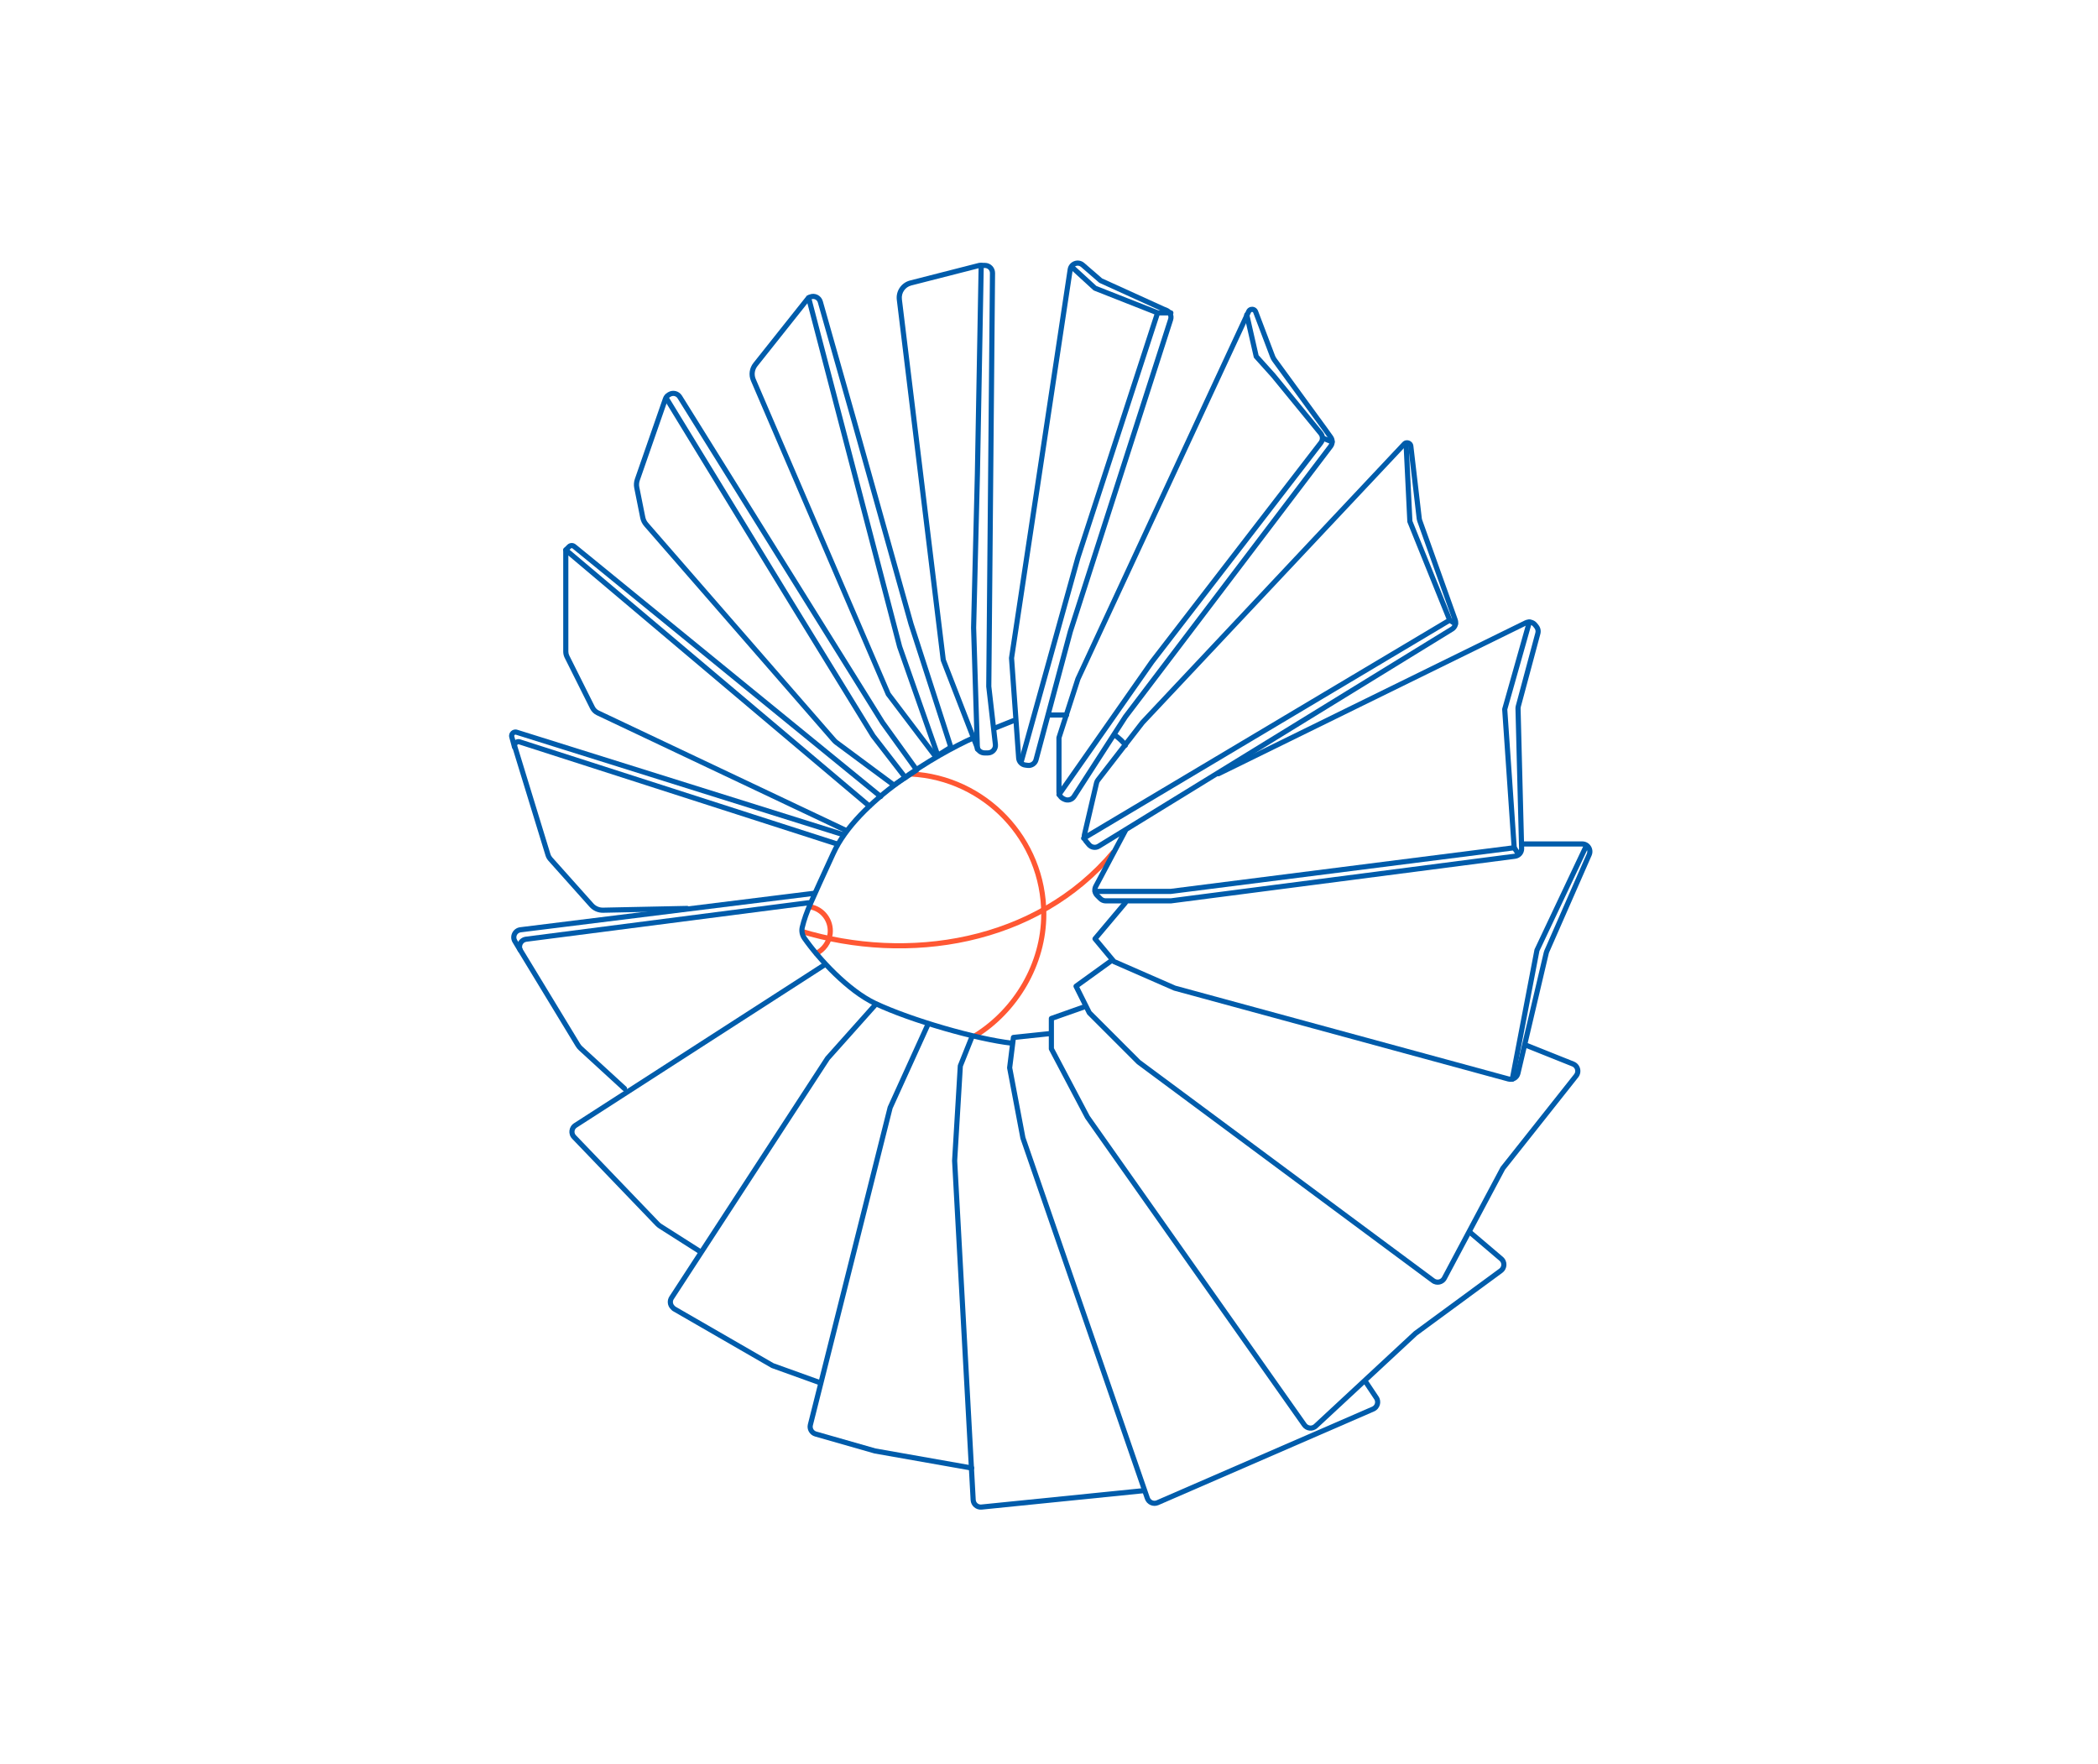 <svg width="408" height="343" viewBox="0 0 408 343" fill="none" xmlns="http://www.w3.org/2000/svg">
<path d="M202.486 177.774C202.486 163.461 191.264 151.768 177.139 151.015C176.863 151.001 176.651 150.766 176.666 150.49C176.681 150.214 176.916 150.003 177.191 150.017C191.845 150.798 203.486 162.926 203.486 177.774C203.486 187.755 197.858 196.907 189.971 201.807C189.736 201.953 189.428 201.882 189.282 201.647C189.136 201.413 189.209 201.104 189.443 200.959C197.057 196.228 202.486 187.386 202.486 177.774Z" fill="#FF5733"/>
<path d="M160.945 181.506C161.19 179.233 159.636 177.197 157.456 176.842C157.184 176.797 156.999 176.54 157.044 176.268C157.088 175.995 157.345 175.811 157.618 175.855C160.332 176.298 162.241 178.822 161.939 181.613C161.735 183.494 160.508 185.098 158.947 185.862C158.699 185.983 158.399 185.88 158.277 185.632C158.156 185.384 158.259 185.085 158.507 184.964C159.777 184.342 160.78 183.026 160.945 181.506Z" fill="#FF5733"/>
<path d="M217.019 165.923C201.732 184.192 176.417 187.885 155.624 181.573L155.915 180.616C176.437 186.846 201.29 183.161 216.251 165.28L217.019 165.923Z" fill="#FF5733"/>
<path d="M216.604 142.8C216.769 142.579 217.083 142.534 217.304 142.699C217.562 142.893 217.965 143.218 218.343 143.574C218.706 143.915 219.105 144.338 219.296 144.72C219.419 144.967 219.319 145.268 219.072 145.391C218.826 145.515 218.525 145.414 218.402 145.168C218.298 144.96 218.02 144.644 217.657 144.303C217.31 143.976 216.938 143.675 216.704 143.5C216.483 143.334 216.438 143.02 216.604 142.8Z" fill="#005CAB"/>
<path d="M207.414 138.542C207.689 138.542 207.914 138.766 207.914 139.042C207.914 139.318 207.689 139.541 207.414 139.542H204.093C203.817 139.542 203.593 139.318 203.593 139.042C203.593 138.766 203.817 138.542 204.093 138.542H207.414Z" fill="#005CAB"/>
<path d="M297.556 120.485C297.821 120.56 297.976 120.837 297.901 121.102L293.129 137.987L294.968 164.829C294.986 165.093 294.795 165.326 294.532 165.359L227.765 173.843C227.744 173.846 227.722 173.847 227.701 173.847H212.946C212.67 173.847 212.446 173.624 212.446 173.347C212.446 173.071 212.67 172.847 212.946 172.847H227.669L293.937 164.426L292.126 137.969C292.122 137.912 292.128 137.855 292.144 137.8L296.939 120.831C297.014 120.565 297.29 120.41 297.556 120.485Z" fill="#005CAB"/>
<path d="M296.506 120.671C297.338 120.263 298.341 120.487 298.919 121.21L299.189 121.547C299.581 122.038 299.717 122.686 299.554 123.293L295.745 137.489C295.721 137.58 295.71 137.673 295.712 137.767L296.41 164.996C296.436 166.008 295.693 166.876 294.69 167.006L227.766 175.687C227.745 175.69 227.723 175.692 227.702 175.692H215.034C214.51 175.692 214.007 175.484 213.636 175.113L212.995 174.473C212.382 173.859 212.241 172.916 212.648 172.149L218.407 161.309C218.536 161.065 218.84 160.972 219.083 161.102C219.327 161.231 219.42 161.534 219.29 161.778L213.531 172.618C213.33 172.997 213.4 173.462 213.702 173.766L214.343 174.406C214.526 174.589 214.775 174.692 215.034 174.692H227.667L294.561 166.015C295.057 165.95 295.423 165.521 295.41 165.021L294.712 137.793C294.707 137.603 294.73 137.414 294.78 137.23L298.588 123.033C298.668 122.734 298.601 122.414 298.408 122.172L298.138 121.835C297.852 121.478 297.357 121.367 296.947 121.568L237.144 150.926C236.896 151.047 236.597 150.945 236.475 150.697C236.353 150.449 236.456 150.15 236.703 150.028L296.506 120.671Z" fill="#005CAB"/>
<path d="M307.704 163.626C309.129 163.626 310.085 165.089 309.513 166.394L301.252 185.229C301.228 185.283 301.21 185.34 301.196 185.398L295.675 208.863C295.419 209.951 294.311 210.611 293.232 210.317L228.308 192.643C228.284 192.637 228.262 192.628 228.239 192.619L216.435 187.455C216.364 187.424 216.301 187.376 216.251 187.316L212.563 182.889C212.408 182.703 212.408 182.433 212.564 182.248L218.466 175.239C218.644 175.028 218.96 175 219.171 175.178C219.382 175.356 219.408 175.672 219.231 175.883L213.599 182.572L216.942 186.584L228.606 191.687L293.495 209.352C294.028 209.497 294.575 209.172 294.701 208.634L300.223 185.169C300.25 185.052 300.288 184.938 300.336 184.828L308.597 165.993C308.879 165.348 308.408 164.626 307.704 164.626H296.314C296.037 164.626 295.814 164.402 295.814 164.126C295.814 163.849 296.037 163.626 296.314 163.626H307.704Z" fill="#005CAB"/>
<path d="M308.035 164.281C308.153 164.031 308.45 163.925 308.7 164.042C308.949 164.16 309.057 164.459 308.939 164.708L299.374 184.938L294.591 209.96C294.54 210.232 294.278 210.41 294.006 210.358C293.735 210.306 293.557 210.044 293.609 209.773L298.405 184.689L298.421 184.628C298.427 184.608 298.435 184.589 298.444 184.57L308.035 164.281Z" fill="#005CAB"/>
<path d="M215.604 186.591C215.828 186.429 216.141 186.48 216.302 186.703C216.464 186.927 216.414 187.24 216.19 187.402L209.894 191.948L212.251 196.66L221.759 206.168L279.005 248.652C279.484 249.007 280.167 248.854 280.447 248.327L291.814 226.969C291.828 226.942 291.845 226.917 291.864 226.894L306.128 208.895C306.533 208.383 306.331 207.625 305.725 207.383L296.497 203.692C296.24 203.589 296.116 203.298 296.218 203.041C296.321 202.785 296.612 202.66 296.868 202.763L306.096 206.454C307.324 206.945 307.732 208.48 306.911 209.516L292.676 227.477L281.33 248.797C280.762 249.863 279.378 250.175 278.408 249.455L221.133 206.948C221.113 206.934 221.094 206.918 221.077 206.901L211.486 197.31C211.448 197.272 211.416 197.228 211.392 197.18L208.81 192.016C208.701 191.797 208.766 191.529 208.965 191.386L215.604 186.591Z" fill="#005CAB"/>
<path d="M210.567 195.378C210.827 195.286 211.112 195.423 211.204 195.683C211.296 195.944 211.16 196.229 210.9 196.321L204.962 198.416V203.84L211.9 216.986L254.066 276.81C254.406 277.293 255.094 277.365 255.527 276.964L274.947 258.93L274.991 258.894L291.563 246.72C292.07 246.347 292.096 245.597 291.616 245.189L285.661 240.127C285.451 239.948 285.425 239.633 285.604 239.423C285.783 239.212 286.098 239.186 286.309 239.365L292.265 244.428C293.236 245.253 293.182 246.77 292.154 247.525L275.602 259.685L256.207 277.696C255.331 278.51 253.937 278.364 253.248 277.387L211.062 217.533C211.049 217.516 211.038 217.497 211.028 217.478L204.02 204.198C203.982 204.126 203.962 204.046 203.962 203.965V198.062C203.962 197.85 204.096 197.662 204.296 197.592L210.567 195.378Z" fill="#005CAB"/>
<path d="M204.041 200.517C204.315 200.488 204.562 200.687 204.591 200.961C204.62 201.236 204.42 201.482 204.146 201.511L197.531 202.207L196.852 207.638L199.412 221.172L223.596 291.195C223.781 291.733 224.386 291.998 224.907 291.772L266.829 273.559C267.387 273.316 267.589 272.629 267.252 272.123L265.28 269.165C265.127 268.935 265.189 268.625 265.419 268.472C265.649 268.319 265.959 268.381 266.112 268.61L268.084 271.568C268.767 272.593 268.357 273.986 267.228 274.477L225.306 292.689C224.25 293.147 223.026 292.61 222.65 291.522L198.456 221.466C198.448 221.443 198.442 221.419 198.438 221.396L195.855 207.746C195.846 207.695 195.844 207.643 195.851 207.592L196.588 201.69L196.606 201.606C196.664 201.416 196.83 201.275 197.032 201.254L204.041 200.517Z" fill="#005CAB"/>
<path d="M188.505 201.566C188.607 201.31 188.899 201.185 189.155 201.288C189.411 201.39 189.536 201.681 189.433 201.937L187.249 207.397L186.15 225.729L189.753 291.664C189.783 292.219 190.271 292.637 190.825 292.581L222.118 289.417C222.393 289.389 222.638 289.589 222.666 289.864C222.694 290.139 222.493 290.384 222.218 290.412L190.926 293.576C189.804 293.689 188.816 292.843 188.755 291.718L185.15 225.756C185.149 225.737 185.149 225.718 185.15 225.699L186.257 207.254C186.26 207.201 186.272 207.149 186.292 207.099L188.505 201.566Z" fill="#005CAB"/>
<path d="M180.029 198.962C180.144 198.711 180.44 198.6 180.692 198.714C180.943 198.829 181.054 199.125 180.94 199.376L173.58 215.567L158.078 277.214C157.95 277.725 158.251 278.246 158.757 278.391L170.266 281.679L189.056 284.995C189.328 285.043 189.509 285.303 189.461 285.575C189.413 285.846 189.154 286.028 188.882 285.98L170.07 282.66C170.053 282.657 170.035 282.654 170.019 282.649L158.482 279.352C157.457 279.059 156.849 278.005 157.109 276.971L172.622 215.278C172.63 215.249 172.639 215.22 172.652 215.193L180.029 198.962Z" fill="#005CAB"/>
<path d="M169.783 195.147C169.967 194.942 170.283 194.924 170.489 195.107C170.695 195.291 170.713 195.608 170.529 195.814L161.331 206.115L131.02 252.665C130.769 253.051 130.822 253.561 131.147 253.887L131.362 254.102L150.447 265.112L159.628 268.417C159.888 268.511 160.022 268.798 159.929 269.058C159.835 269.317 159.549 269.452 159.289 269.358L150.067 266.038C150.039 266.028 150.013 266.016 149.987 266.001L130.805 254.935C130.767 254.913 130.732 254.886 130.701 254.855L130.44 254.595C129.78 253.935 129.672 252.902 130.181 252.119L160.515 205.536L160.561 205.477L169.783 195.147Z" fill="#005CAB"/>
<path d="M110.31 105.961C110.759 105.511 111.476 105.475 111.968 105.877L171.579 154.516C171.793 154.691 171.825 155.006 171.651 155.219C171.476 155.433 171.16 155.465 170.946 155.291L111.336 106.651C111.242 106.574 111.103 106.581 111.017 106.668L110.382 107.302C110.187 107.498 109.87 107.498 109.675 107.302C109.48 107.107 109.48 106.791 109.675 106.595L110.31 105.961Z" fill="#005CAB"/>
<path d="M99.044 143.419C98.791 142.476 99.679 141.626 100.61 141.918L164.035 161.804C164.298 161.887 164.445 162.168 164.362 162.431C164.279 162.694 163.999 162.841 163.736 162.758L100.31 142.872C100.131 142.816 99.961 142.979 100.009 143.16L100.551 145.183C100.623 145.45 100.465 145.724 100.198 145.795C99.931 145.867 99.657 145.709 99.586 145.442L99.044 143.419Z" fill="#005CAB"/>
<path d="M158.29 173.22C158.564 173.186 158.814 173.381 158.848 173.655C158.882 173.929 158.687 174.179 158.413 174.213L101.274 181.311C100.574 181.398 100.194 182.176 100.557 182.781L101.604 184.526C101.746 184.763 101.669 185.07 101.433 185.212C101.196 185.354 100.888 185.277 100.746 185.04L99.699 183.296C98.965 182.071 99.733 180.494 101.151 180.318L158.29 173.22Z" fill="#005CAB"/>
<path d="M189.133 143.012C189.385 142.899 189.681 143.012 189.794 143.264C189.907 143.516 189.794 143.811 189.542 143.924C186.005 145.51 180.393 148.537 175.082 152.448C169.759 156.368 164.802 161.132 162.495 166.178C158.281 175.396 157.207 177.517 156.509 180.42C156.365 181.021 156.484 181.653 156.837 182.16C158.255 184.19 160.372 186.719 162.776 189.043C165.184 191.372 167.853 193.467 170.37 194.66C177.332 197.957 190.19 201.63 196.771 202.361C197.045 202.391 197.243 202.639 197.212 202.914C197.182 203.188 196.935 203.385 196.66 203.355C189.962 202.611 176.997 198.906 169.942 195.564C167.284 194.305 164.525 192.125 162.081 189.762C159.633 187.396 157.474 184.818 156.018 182.733C155.5 181.992 155.325 181.066 155.536 180.187C156.264 177.161 157.403 174.913 161.586 165.762C164.001 160.48 169.127 155.591 174.49 151.642C179.864 147.684 185.539 144.624 189.133 143.012Z" fill="#005CAB"/>
<path d="M196.899 139.685C197.155 139.582 197.446 139.706 197.549 139.963C197.651 140.219 197.526 140.51 197.27 140.612L193.581 142.088C193.325 142.19 193.034 142.066 192.932 141.81C192.829 141.553 192.954 141.263 193.21 141.16L196.899 139.685Z" fill="#005CAB"/>
<path d="M159.926 187.314C160.158 187.165 160.467 187.231 160.616 187.464C160.766 187.696 160.699 188.004 160.467 188.154L112.174 219.277C111.658 219.609 111.573 220.329 111.998 220.772L128.219 237.669C128.354 237.81 128.506 237.935 128.671 238.04L136.487 243.013C136.72 243.162 136.789 243.471 136.641 243.704C136.492 243.936 136.184 244.005 135.951 243.857L128.135 238.882C127.902 238.735 127.689 238.56 127.498 238.361L111.277 221.465C110.417 220.568 110.587 219.109 111.632 218.436L159.926 187.314Z" fill="#005CAB"/>
<path d="M157.181 175.065C157.455 175.03 157.706 175.223 157.742 175.496C157.777 175.77 157.583 176.022 157.309 176.057L102.382 183.144C101.683 183.234 101.307 184.015 101.673 184.618L112.82 202.977C112.94 203.175 113.088 203.355 113.258 203.511L121.802 211.343C122.005 211.53 122.019 211.846 121.832 212.049C121.646 212.253 121.33 212.266 121.126 212.079L112.583 204.248C112.343 204.028 112.135 203.774 111.965 203.496L100.819 185.137C100.077 183.916 100.837 182.336 102.254 182.153L157.181 175.065Z" fill="#005CAB"/>
<path d="M99.635 145.335C99.342 144.379 100.246 143.488 101.198 143.794L162.931 163.65C163.194 163.734 163.339 164.016 163.255 164.279C163.17 164.541 162.888 164.686 162.626 164.602L100.892 144.746C100.709 144.688 100.536 144.859 100.592 145.042L107.045 166.098C107.117 166.334 107.24 166.552 107.405 166.737L115.399 175.691C115.876 176.224 116.562 176.523 117.278 176.508L133.627 176.167C133.903 176.162 134.131 176.381 134.136 176.657C134.142 176.933 133.923 177.161 133.647 177.167L117.299 177.508C116.292 177.529 115.324 177.109 114.653 176.357L106.659 167.403C106.398 167.11 106.203 166.765 106.089 166.391L99.635 145.335Z" fill="#005CAB"/>
<path d="M109.529 126.715V106.949C109.529 106.755 109.641 106.578 109.818 106.496C109.994 106.414 110.202 106.442 110.351 106.567L169.372 156.366C169.583 156.544 169.61 156.859 169.432 157.07C169.254 157.281 168.938 157.308 168.727 157.13L110.529 108.024V126.715C110.529 126.981 110.59 127.243 110.709 127.481L115.667 137.397C115.839 137.74 116.12 138.016 116.466 138.18L164.837 161.092C165.087 161.21 165.193 161.508 165.074 161.758C164.956 162.007 164.658 162.113 164.408 161.995L116.038 139.083C115.49 138.823 115.044 138.387 114.773 137.845L109.815 127.929C109.626 127.552 109.529 127.136 109.529 126.715Z" fill="#005CAB"/>
<path d="M129.922 76.281C130.847 75.727 132.046 76.016 132.616 76.931L172.043 140.234L178.677 149.447C178.756 149.558 178.787 149.695 178.763 149.828C178.739 149.962 178.662 150.08 178.549 150.155L174.122 153.107C173.947 153.224 173.717 153.218 173.547 153.092L162.369 144.798C162.169 144.65 161.986 144.481 161.823 144.293L125.29 102.335C124.896 101.882 124.627 101.334 124.509 100.745L123.344 94.925C123.223 94.321 123.267 93.696 123.469 93.114L128.931 77.41C129.083 76.973 129.384 76.603 129.781 76.365L129.922 76.281ZM131.766 77.459C131.484 77.007 130.893 76.865 130.437 77.139L130.295 77.223C130.099 77.34 129.95 77.524 129.875 77.739L124.413 93.442C124.27 93.856 124.24 94.3 124.326 94.729L125.49 100.55C125.573 100.968 125.764 101.356 126.044 101.678L162.577 143.636C162.693 143.769 162.822 143.89 162.964 143.995L173.86 152.079L177.563 149.61L171.226 140.81C171.219 140.801 171.213 140.791 171.207 140.781L131.766 77.459Z" fill="#005CAB"/>
<path d="M129.318 77.012C129.554 76.868 129.862 76.942 130.006 77.178L154.351 117.016L170.198 142.815L176.454 150.909C176.623 151.128 176.583 151.442 176.364 151.61C176.146 151.779 175.831 151.739 175.662 151.521L169.392 143.405C169.381 143.391 169.371 143.377 169.361 143.361L153.499 117.539L129.152 77.699C129.008 77.464 129.083 77.156 129.318 77.012Z" fill="#005CAB"/>
<path d="M272.729 85.999C273.45 85.233 274.739 85.658 274.861 86.704L276.503 100.822C276.511 100.895 276.528 100.968 276.552 101.038L283.471 120.41C283.785 121.289 283.44 122.267 282.645 122.756L213.927 164.99C213.091 165.504 212.004 165.325 211.376 164.571L210.819 163.904C210.422 163.428 210.272 162.793 210.413 162.19L212.756 152.153C212.82 151.876 212.943 151.617 213.117 151.392L221.773 140.211L221.804 140.174L272.729 85.999ZM273.867 86.82C273.843 86.619 273.596 86.537 273.458 86.684L222.551 140.839L213.908 152.004C213.822 152.115 213.761 152.243 213.729 152.379L211.387 162.417C211.318 162.715 211.392 163.028 211.588 163.263L212.144 163.931C212.455 164.303 212.991 164.391 213.404 164.137L282.122 121.905C282.514 121.663 282.684 121.18 282.529 120.746L275.611 101.374C275.561 101.232 275.526 101.086 275.508 100.937L273.867 86.82Z" fill="#005CAB"/>
<path d="M273.419 85.793C273.694 85.779 273.929 85.992 273.942 86.267L274.675 101.307L282.332 120.265L283.311 120.92C283.541 121.073 283.603 121.383 283.45 121.613C283.297 121.843 282.986 121.905 282.757 121.752L281.912 121.188L210.989 163.449C210.752 163.59 210.445 163.512 210.303 163.275C210.162 163.038 210.24 162.731 210.477 162.59L281.302 120.386L273.717 101.603C273.696 101.551 273.684 101.496 273.681 101.44L272.943 86.316C272.93 86.04 273.143 85.806 273.419 85.793Z" fill="#005CAB"/>
<path d="M294.192 164.447C294.422 164.294 294.732 164.356 294.885 164.586L295.622 165.692C295.776 165.922 295.714 166.233 295.484 166.386C295.254 166.539 294.943 166.477 294.79 166.247L294.053 165.141C293.9 164.911 293.962 164.601 294.192 164.447Z" fill="#005CAB"/>
<path d="M242.372 60.371C242.834 59.378 244.264 59.43 244.652 60.455L247.947 69.143C248.025 69.348 248.131 69.541 248.26 69.718L257.984 83.046L257.987 83.05L259.201 84.748C259.704 85.452 259.69 86.401 259.167 87.09L219.251 139.706L209.288 155.169C208.742 156.016 207.646 156.316 206.744 155.866L206.529 155.758C205.86 155.423 205.438 154.74 205.438 153.992V143.468C205.438 143.416 205.446 143.364 205.462 143.315L209.15 131.879C209.157 131.86 209.164 131.841 209.173 131.823L242.372 60.371ZM206.438 153.992C206.438 154.361 206.646 154.699 206.977 154.865L207.192 154.971C207.637 155.193 208.178 155.046 208.447 154.627L218.428 139.14L218.45 139.109L258.37 86.486C258.628 86.145 258.635 85.677 258.387 85.329L257.174 83.631L247.451 70.308C247.269 70.059 247.122 69.786 247.013 69.497L243.717 60.809C243.642 60.612 243.368 60.602 243.279 60.793L210.094 132.213L206.438 143.545V153.992Z" fill="#005CAB"/>
<path d="M242.346 60.721C242.615 60.659 242.883 60.828 242.944 61.097L244.76 69.086L247.993 72.677L248.008 72.695L257.226 83.962C257.807 84.673 257.822 85.691 257.261 86.419L224.415 129.009L206.347 154.821C206.188 155.047 205.877 155.102 205.651 154.944C205.425 154.786 205.37 154.474 205.528 154.248L223.604 128.427L223.617 128.408L256.469 85.808C256.746 85.449 256.739 84.946 256.451 84.594L247.249 73.347L243.93 69.658C243.873 69.595 243.833 69.517 243.814 69.434L241.969 61.318C241.908 61.049 242.077 60.782 242.346 60.721Z" fill="#005CAB"/>
<path d="M256.748 84.999C256.851 84.743 257.141 84.619 257.398 84.721L259.242 85.459C259.499 85.561 259.623 85.853 259.521 86.109C259.418 86.365 259.127 86.489 258.871 86.387L257.027 85.649C256.77 85.546 256.646 85.256 256.748 84.999Z" fill="#005CAB"/>
<path d="M207.626 52.348C207.858 50.809 209.697 50.131 210.873 51.15L214.324 54.142L226.429 59.644L226.978 59.863C227.942 60.249 228.443 61.314 228.126 62.302L208.63 122.953L201.958 147.889C201.703 148.842 200.783 149.46 199.804 149.338L199.332 149.279C198.396 149.162 197.674 148.4 197.606 147.46L196.217 128.011C196.214 127.974 196.216 127.937 196.221 127.9L207.626 52.348ZM210.218 51.905C209.637 51.402 208.729 51.737 208.614 52.497L197.218 127.992L198.603 147.389C198.637 147.853 198.994 148.229 199.456 148.287L199.928 148.346C200.412 148.406 200.866 148.1 200.992 147.63L207.668 122.682C207.67 122.674 207.672 122.666 207.675 122.658L227.174 61.996C227.33 61.508 227.083 60.982 226.607 60.792L226.041 60.565C226.034 60.563 226.026 60.56 226.019 60.557L213.846 55.023C213.803 55.004 213.762 54.977 213.725 54.945L210.218 51.905Z" fill="#005CAB"/>
<path d="M208.151 51.648C208.337 51.444 208.654 51.431 208.858 51.618L213.216 55.613L225.216 60.339H227.702C227.978 60.339 228.202 60.563 228.202 60.839C228.201 61.115 227.978 61.339 227.702 61.339H225.483L210.102 108.58L199.041 148.398C198.967 148.664 198.692 148.819 198.426 148.746C198.16 148.672 198.005 148.396 198.079 148.13L209.145 108.29L209.151 108.27L224.497 61.131L212.763 56.508C212.706 56.486 212.654 56.453 212.609 56.412L208.182 52.354C207.979 52.167 207.964 51.851 208.151 51.648Z" fill="#005CAB"/>
<path d="M191.538 51.117C192.636 51.117 193.523 52.012 193.513 53.11L192.789 133.479L194.074 144.719C194.208 145.892 193.291 146.919 192.111 146.92H191.455C190.639 146.92 189.908 146.418 189.613 145.658L182.969 128.525C182.954 128.486 182.944 128.446 182.939 128.405L174.4 58.308C174.19 56.587 175.29 54.977 176.97 54.547L190.321 51.133L190.383 51.121C190.403 51.118 190.424 51.117 190.445 51.117H191.538ZM177.218 55.516C176.025 55.822 175.244 56.965 175.392 58.187L183.925 128.222L190.546 145.297C190.691 145.672 191.052 145.92 191.455 145.92H192.111C192.694 145.919 193.146 145.411 193.08 144.833L191.793 133.565C191.79 133.545 191.789 133.524 191.789 133.504L192.513 53.101C192.518 52.559 192.08 52.117 191.538 52.117H190.507L177.218 55.516Z" fill="#005CAB"/>
<path d="M190.822 51.117C191.098 51.122 191.318 51.35 191.314 51.626L190.575 92.203V92.206L189.838 122.069L190.575 145.666C190.584 145.942 190.367 146.173 190.091 146.181C189.815 146.19 189.585 145.973 189.576 145.697L188.838 122.089C188.838 122.079 188.838 122.07 188.838 122.061L189.576 92.181L190.314 51.608C190.319 51.332 190.546 51.112 190.822 51.117Z" fill="#005CAB"/>
<path d="M157.415 57.281C158.487 56.853 159.693 57.446 160.008 58.556L166.58 81.729L177.64 121.181L185.507 145.53L181.837 147.823L181.562 147.459L172.339 135.286L172.303 135.237L172.279 135.181L146.046 74.091C145.545 72.925 145.726 71.577 146.516 70.583L156.616 57.877C156.826 57.612 157.102 57.407 157.415 57.281ZM159.046 58.829C158.893 58.29 158.307 58.002 157.787 58.21C157.634 58.271 157.5 58.37 157.398 58.499L147.298 71.205C146.737 71.911 146.609 72.868 146.965 73.697L173.173 134.729L182.082 146.491L184.316 145.094L176.689 121.489L176.686 121.48L176.683 121.47L165.617 82L159.046 58.829Z" fill="#005CAB"/>
<path d="M157.119 57.404C157.386 57.335 157.659 57.495 157.729 57.762L175.432 125.624L182.801 146.622C182.892 146.883 182.755 147.169 182.494 147.26C182.234 147.351 181.949 147.214 181.858 146.953L174.48 125.928C174.475 125.915 174.471 125.901 174.468 125.888L156.762 58.014C156.692 57.747 156.852 57.474 157.119 57.404Z" fill="#005CAB"/>
</svg>
